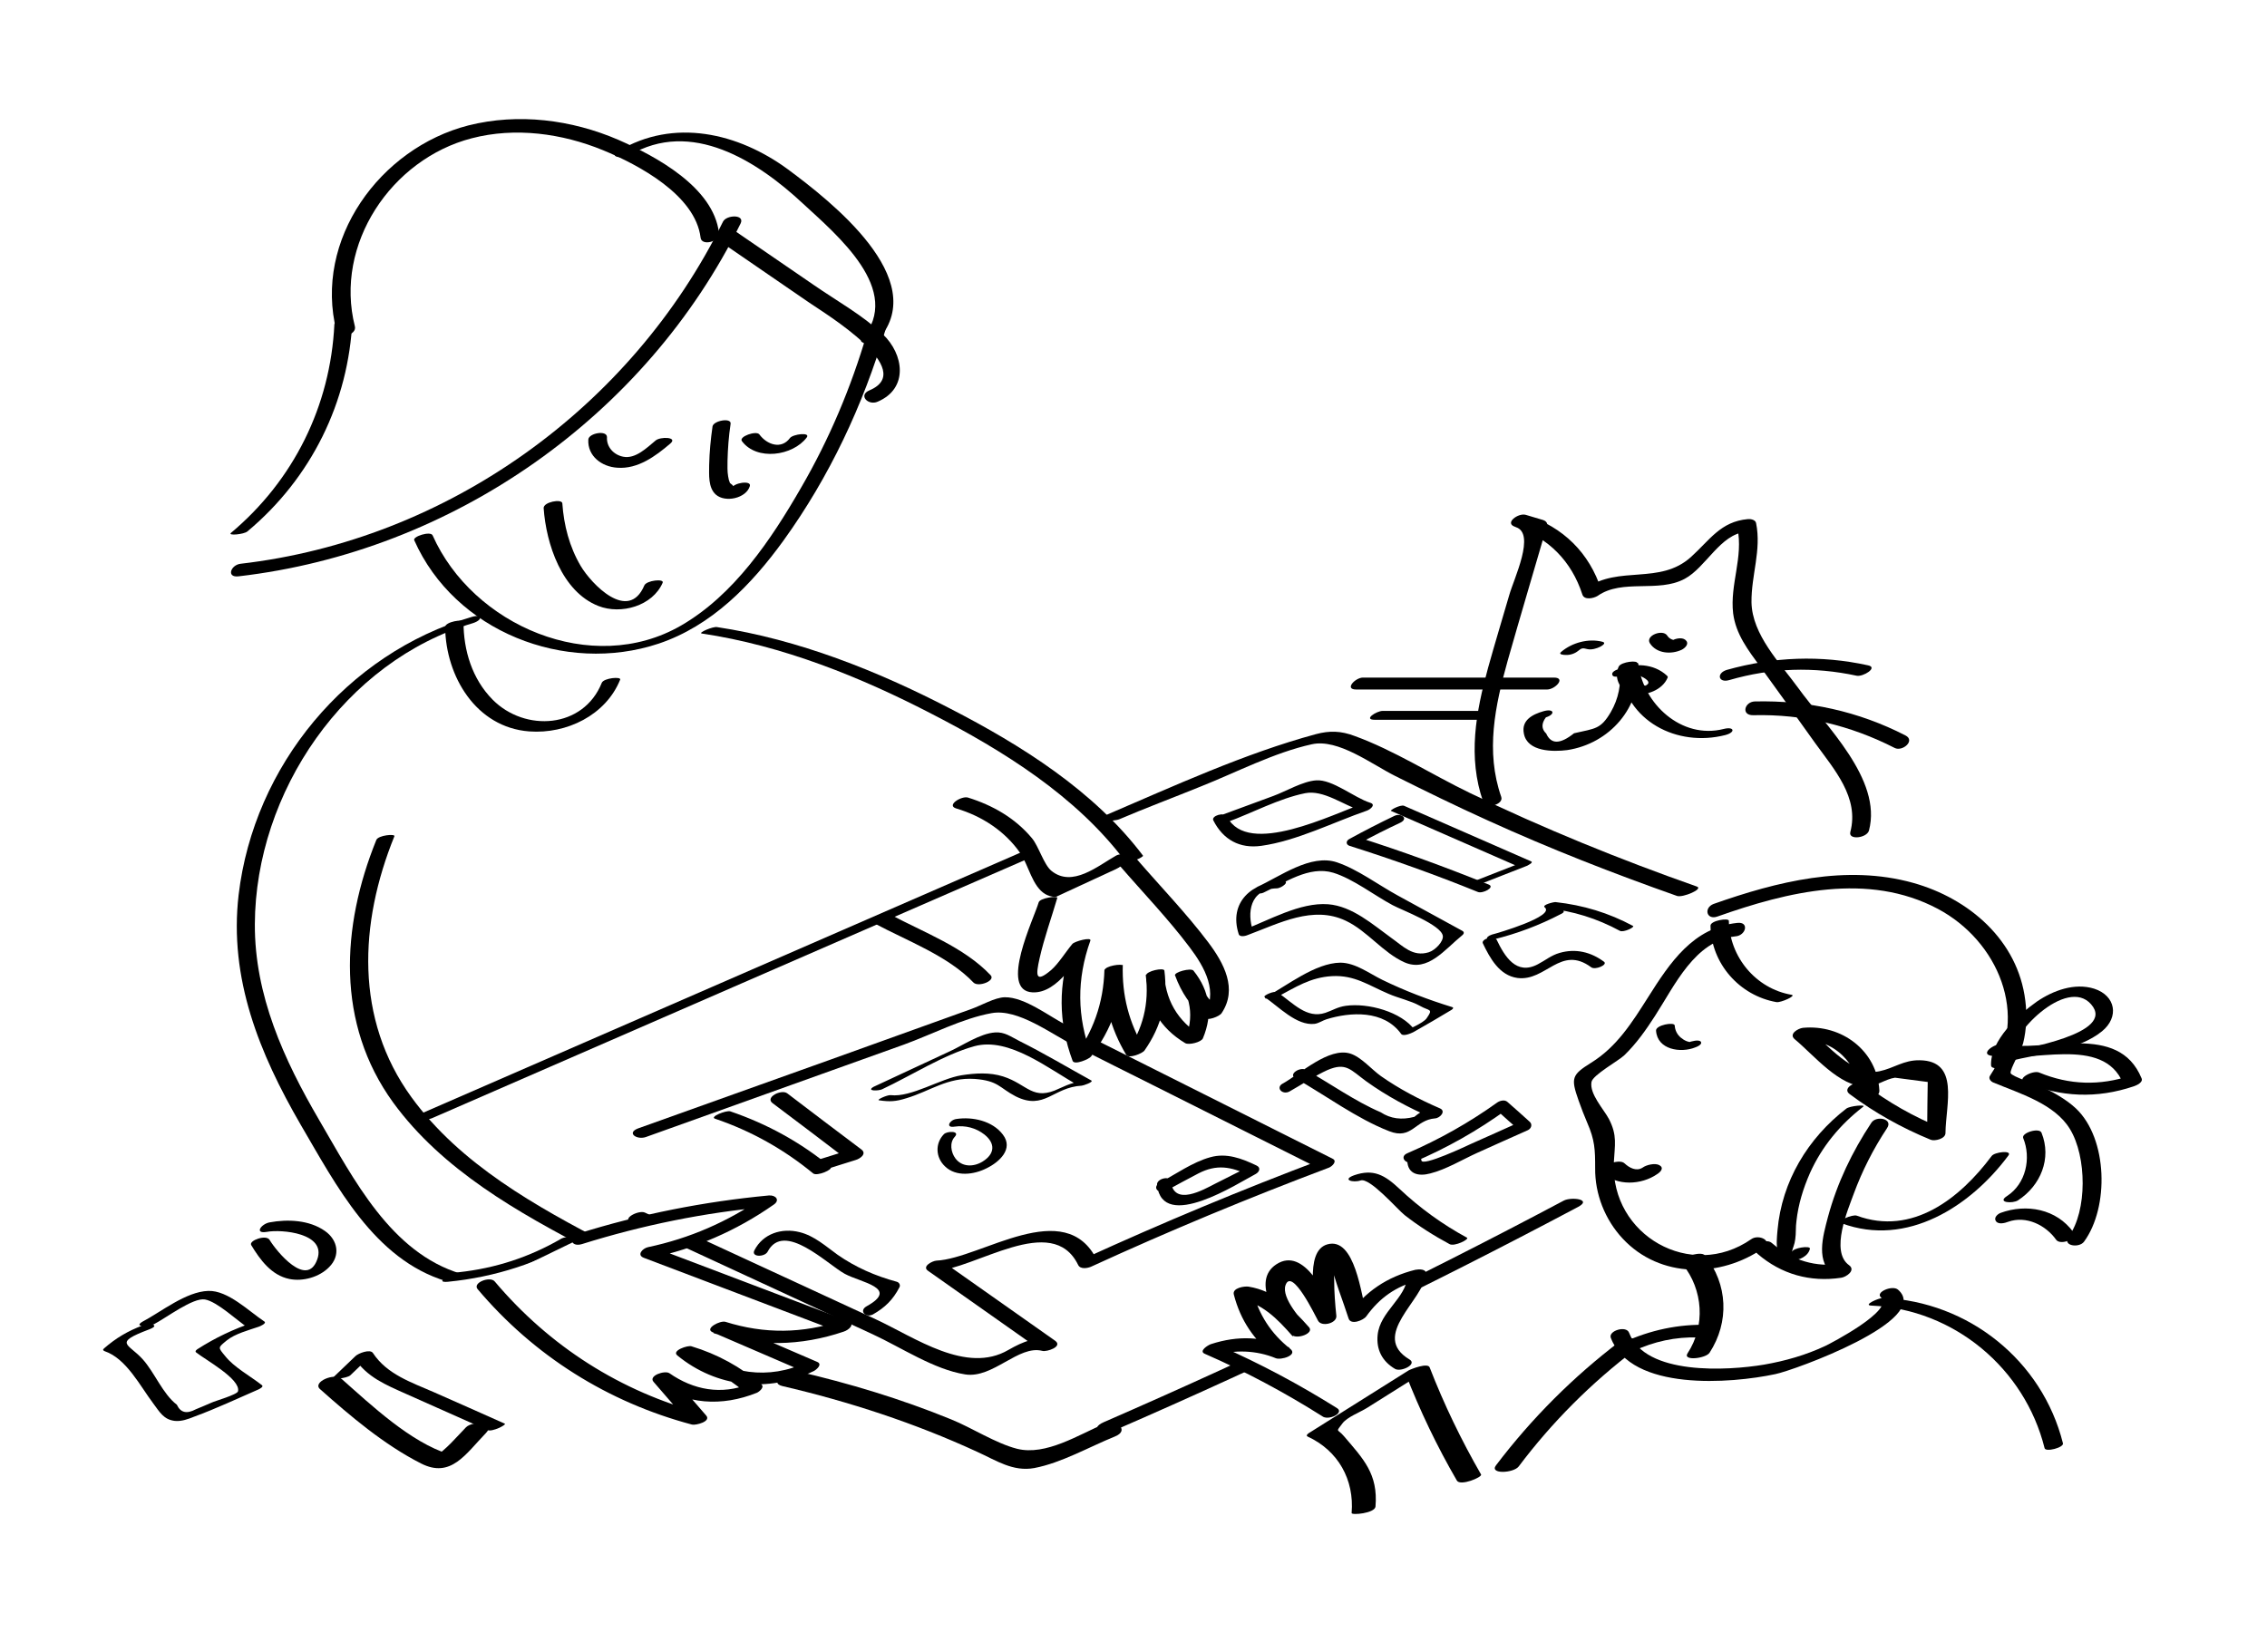 <?xml version="1.0" encoding="UTF-8"?> <!-- Generator: Adobe Illustrator 19.0.0, SVG Export Plug-In . SVG Version: 6.00 Build 0) --> <svg xmlns="http://www.w3.org/2000/svg" xmlns:xlink="http://www.w3.org/1999/xlink" id="Слой_1" x="0px" y="0px" viewBox="0 0 741 540" style="enable-background:new 0 0 741 540;" xml:space="preserve"> <style type="text/css"> .st0{fill:#FFFFFF;} </style> <rect id="XMLID_164_" y="0" class="st0" width="741" height="540"></rect> <path id="XMLID_88_" d="M283.4,108.9c-5.2,17.7-12.3,34.6-21.6,50.6c-9.8,17-21.9,35-39.2,45c-29.1,16.8-68.1,0-81.2-29.5 c-0.7-1.5-6.6,0.4-6,1.6c13.2,29.8,49.3,44,79.9,33.8c17.3-5.8,30.3-19.2,40.8-33.7c15-20.8,26-44.2,33.3-68.8 C289.8,106.5,283.9,107.3,283.4,108.9L283.4,108.9z"></path> <path id="XMLID_87_" d="M236.3,72.5c-30,60.9-90.2,104-157.7,111.8c-3.2,0.4-4.7,4.6-0.6,4.1c69.9-8.1,133-52.2,164.1-115.4 C243.5,70,237.4,70.2,236.3,72.5L236.3,72.5z"></path> <path id="XMLID_86_" d="M235,76.1c-1.8-14.9-20.6-25-32.9-30.4c-15.3-6.6-32.7-8.8-49-4.7c-28.9,7.4-50.7,37.4-43.1,67.3 c0.7,2.8,6.7,1.2,6-1.6c-6.8-26.8,11.9-54.7,38.2-61.5c14.2-3.7,29.5-1.6,42.9,3.9c11.7,4.8,30.2,14.7,31.9,28.6 C229.3,80.5,235.3,79.1,235,76.1L235,76.1z"></path> <path id="XMLID_85_" d="M205.7,50.8c20.2-12.1,41.9,1.9,56.7,15.7c11,10.2,33.1,28.4,19.3,44.4c-1.5,1.8,4.4,1.3,5.6-0.1 c16.8-19.6-15.7-45-29.7-55.4c-16.3-12-37.4-16.9-55.5-6C198.6,51.5,203.9,51.9,205.7,50.8L205.7,50.8z"></path> <path id="XMLID_84_" d="M234.9,78.6c9.9,6.8,19.8,13.6,29.7,20.4c5.1,3.5,35.5,21.9,19.6,28.6c-3.8,1.6-0.4,5.1,2.7,3.7 c10.1-4.3,8.6-15.5,1.6-22.1c-6.6-6.2-15.1-10.9-22.6-16.1c-8.8-6-17.6-12.1-26.4-18.1C237.3,73.5,232,76.6,234.9,78.6L234.9,78.6z"></path> <path id="XMLID_83_" d="M154.1,201.7c-40.8,12-71.1,48.6-76.1,90.8c-3.2,27.4,6.8,51.9,20.3,75.2c11.6,19.8,24,44,47.5,51.1 c1.4,0.4,6.7-1.8,4.9-2.4c-23-6.9-35.1-31-46.4-50.3c-11.5-19.7-21.1-40.7-21-64c0.2-43.1,29.4-86,71.3-98.4 C158,202.6,157.6,200.6,154.1,201.7L154.1,201.7z"></path> <path id="XMLID_82_" d="M123,274.6c-11.5,28.4-13.2,60,5.5,85.8c16.1,22.1,40.9,36,64.7,48.4c1.5,0.8,6.4-1.7,5.7-2.1 c-23.6-12.3-48.4-26-64.4-48c-18.6-25.6-17.1-56.9-5.6-85.3C129.4,272.5,123.6,273,123,274.6L123,274.6z"></path> <path id="XMLID_81_" d="M146.5,419c15.3-1.5,29.7-6.2,43-13.9c3.2-1.9-4.6-1-6-0.2c-10.5,6.1-21.6,9.7-33.6,11 C147.9,416.1,141.4,419.5,146.5,419L146.5,419z"></path> <path id="XMLID_80_" d="M567.8,301.7c-14.4,1.6-21.9,12.9-29.1,24.3c-5.2,8.2-10.2,16.2-18.6,21.4c-6.4,4-6.7,5-4.1,12.4 c0.9,2.5,1.8,4.9,2.8,7.2c2.5,5.7,2.6,8.8,2.6,14.9c-0.1,8.4,3.2,16.8,9,23c12.2,13.1,32,12.9,46,3.1c3.3-2.3-1.5-4.7-4-2.9 c-19.7,13.7-45.9-1.3-44.9-25c0.3-5.8,1.2-8.9-1.6-14.3c-1.7-3.2-6.4-8.2-5.7-12.1c0.4-2.3,9-7,10.8-8.8c3.9-3.8,7-8.2,9.9-12.7 c6.5-10,13-24.6,26.3-26.1C570.7,305.9,571.9,301.2,567.8,301.7L567.8,301.7z"></path> <path id="XMLID_79_" d="M365.9,267.8c7.9-3.4,18-7.2,26.6-10.7c11.6-4.6,24-11.1,36.3-13.8c8.6-1.9,19.5,6.5,27.3,10.4 c10,5,20,9.9,30.2,14.5c20.2,9.2,40.9,17.3,61.9,24.7c1.8,0.6,8.8-2.3,6.4-3.1c-25.3-8.9-50.1-19-74.2-30.6 c-12.4-6-24.7-13.9-37.6-18.6c-4.5-1.7-8.2-1.8-12.7-0.6c-23.3,6.3-46.5,17-68.7,26.5C356.6,268.7,364,268.6,365.9,267.8 L365.9,267.8z"></path> <path id="XMLID_78_" d="M141.3,365.5c65.6-28.6,131.2-57.1,196.8-85.7c4.7-2.1-2.6-2-4.5-1.1c-65.6,28.6-131.2,57.1-196.8,85.7 C132.1,366.5,139.4,366.4,141.3,365.5L141.3,365.5z"></path> <path id="XMLID_77_" d="M511.1,392.5c-49.1,26.1-99.3,50.2-150.3,72.4c-5,2.2-0.4,4.3,3,2.9c51.6-22.4,102.4-46.9,152.1-73.3 C520.5,392,513.5,391.2,511.1,392.5L511.1,392.5z"></path> <path id="XMLID_76_" d="M255.7,453.1c21.9,5.1,43.3,12.1,63.7,21.5c6.2,2.8,11.7,6.6,18.7,5.3c8.9-1.7,17.9-6.9,26.3-10.3 c5-2,0.5-5.7-3.3-4.2c-8.4,3.5-19.2,10.6-28.7,8.2c-7-1.8-14.8-6.9-21.5-9.6c-16.4-6.7-33.3-11.8-50.6-15.8 C257.3,447.5,251.1,452,255.7,453.1L255.7,453.1z"></path> <path id="XMLID_75_" d="M211.1,371.7c19.2-6.9,38.3-13.7,57.5-20.6c8.9-3.2,17.9-6.4,26.8-9.6c9.1-3.3,19.2-8.6,28.7-10.3 c8.7-1.6,19.6,6.9,27.4,10.8c8.4,4.2,16.8,8.5,25.3,12.7c18.1,9.1,36.1,18.1,54.2,27.2c0.4-1,0.8-1.9,1.2-2.9 c-26.3,9.9-52.2,20.7-77.8,32.4c1.4,0.2,2.8,0.4,4.2,0.6c-10.4-21.3-37.9-0.6-52.5,0.1c-1.4,0.1-4.8,1.9-2.8,3.3 c12.3,8.7,24.6,17.3,36.9,26c1.4-1.1,2.8-2.2,4.2-3.3c-5.6-1.4-9.9,0.4-14.8,3.2c-13.7,8-30.4-4-43.3-10 c-25.2-11.6-50.3-23.3-75.5-34.9c-1.9-0.9-7.4,1.8-4.8,3.1c26.4,12.2,52.9,24.5,79.3,36.7c9.3,4.3,20,11.5,30.2,13.1 c9.1,1.4,17.4-9.7,25.2-7.7c1.5,0.4,6.8-1.4,4.2-3.3c-12.3-8.7-24.6-17.3-36.9-26c-0.9,1.1-1.8,2.2-2.8,3.3 c13.7-0.7,38.7-19.5,47.2-2.1c0.7,1.5,3,1.1,4.2,0.6c25.5-11.7,51.5-22.5,77.8-32.4c1-0.4,2.8-2.1,1.2-2.9 c-19.3-9.7-38.5-19.3-57.8-29c-9.6-4.8-19.3-9.7-28.9-14.5c-5.8-2.9-13.9-9.4-20.5-9.3c-3.3,0.1-7.7,2.7-10.8,3.8 c-5.1,1.8-10.2,3.7-15.3,5.5c-10.2,3.7-20.4,7.3-30.6,11c-21.1,7.5-42.1,15.1-63.2,22.6C204.7,370.4,208.2,372.7,211.1,371.7 L211.1,371.7z"></path> <path id="XMLID_74_" d="M229.4,207.1c26.3,3.9,51.9,14.2,75.4,26.4c23.1,11.9,46.9,26.7,62.8,47.8c1,1.4,6.4-1.2,6-1.6 c-16-21.2-39.8-36.1-63.1-48.1c-23.7-12.3-49.6-22.6-76.1-26.6C233.1,204.7,228,206.9,229.4,207.1L229.4,207.1z"></path> <path id="XMLID_73_" d="M312.6,264.3c8.4,2.5,15.9,7.4,20.9,14.6c2.7,3.9,3.9,10.9,8.2,13.4c7.6,4.3,21.1-7.2,26.9-10.5 c3.5-2-1.7-3.3-3.8-2.1c-6,3.4-14.3,10.5-21.1,5c-2.5-2-4.2-8.1-6.4-10.7c-5.5-6.6-12.9-10.8-21-13.3 C314.1,260.2,309.2,263.3,312.6,264.3L312.6,264.3z"></path> <g id="XMLID_24_"> <path id="XMLID_25_" class="st0" d="M342.5,294.4c-2.1,7.2-4.2,14.4-6.4,21.6c-0.7,2.3-1.1,5.4,0.9,6.7c2.4,1.6,5.3-0.8,7.1-3 c3.1-3.8,6.2-7.6,9.3-11.3c-4.8,11.9-4.7,25.7,0.3,37.5c6.7-8.2,10.5-18.8,10.4-29.4c-0.7,9.6,1.8,19.4,7.1,27.5 c5.6-7.2,8-16.9,6.4-25.9c-0.5,8.9,4.7,17.9,12.7,21.9c3.7-7,2.3-16.2-3.1-21.9c1.7,5.3,4.9,10.2,9.3,13.7c6.2-7.2-0.1-18-6.3-25.2 c-7-8.2-14.1-16.4-21.1-24.5"></path> <path id="XMLID_70_" d="M339.5,295c-1.5,5.2-13.1,28.9-2,29.4c8.4,0.4,14.6-11.3,18.8-16.5c-2,0.4-4,0.7-5.9,1.1 c-4.6,12.6-4.5,25.2,0.2,37.8c0.6,1.5,5.4-0.6,6-1.4c6.8-8.9,10.2-18.6,10.4-29.7c0-0.8-6,0-6,1.6c-0.4,10,2,18.9,7.1,27.5 c0.8,1.4,5.3-0.4,6-1.4c5.6-8,7.7-16.5,6.5-26.1c-0.1-1.1-6,0.1-6,1.6c0.1,9.7,4.6,17.2,12.8,22.1c1.2,0.7,5.3-0.3,5.8-1.6 c3.3-7.9,2.3-15.4-3.1-22.1c-0.8-1-6.5,0.5-6,1.6c2.1,5.7,5,9.8,9.4,13.9c1.1,1,5.1-0.5,5.8-1.6c5.3-7.9,0.8-16.3-4.4-23.2 c-7.1-9.4-15.5-18.1-23.2-27c-0.9-1.1-6.5,1.1-5.7,2c7.6,8.8,15.8,17.3,22.8,26.6c5,6.6,9.7,14.9,4.5,22.7c1.9-0.5,3.9-1,5.8-1.6 c-4.3-3.9-7.1-8.1-9.1-13.5c-2,0.5-4,1.1-6,1.6c5.3,6.5,6.5,13.7,3.2,21.6c1.9-0.5,3.9-1,5.8-1.6c-8.2-4.9-12.4-12.3-12.5-21.7 c-2,0.5-4,1.1-6,1.6c1.2,9.4-0.9,17.8-6.4,25.6c2-0.5,4-0.9,6-1.4c-5.1-8.6-7.4-17.5-7.1-27.5c-2,0.5-4,1.1-6,1.6 c-0.3,10.9-3.7,20.5-10.3,29.2c2-0.5,4-0.9,6-1.4c-4.7-12.4-4.8-24.7-0.3-37.3c0.5-1.3-5.2,0.2-5.9,1.1c-2.1,2.5-4.5,6.4-6.9,8.5 c-5.3,4.5-5,1.6-3.8-3.8c1.5-6.7,3.9-13.3,5.8-19.8C345.7,292.8,339.9,293.5,339.5,295L339.5,295z"></path> </g> <path id="XMLID_69_" d="M550,413.3c6.7,8.3,7.5,20.1,1.6,29.1c-1.7,2.6,6,1.7,7.2-0.2c6.5-10,6-22.4-1.5-31.8 C555.9,408.7,548.4,411.3,550,413.3L550,413.3z"></path> <path id="XMLID_68_" d="M526.5,437.3c6.7,17.6,39.3,15,53.8,11.9c6-1.2,51.5-17.7,40.1-27.6c-1.8-1.6-7.5,0.8-5.6,2.5 c4.7,4.1-16.5,15.1-18.2,15.9c-6.4,3-13.1,4.9-20,6.1c-11.9,2-38.8,3.6-44.1-10.4C531.6,433.2,525.7,435,526.5,437.3L526.5,437.3z"></path> <path id="XMLID_67_" d="M611.7,426.8c27,1.2,50.1,20.5,56.6,46.6c0.3,1.4,6.4-0.2,6-1.6c-6.8-27.1-30.9-46.3-58.7-47.5 C614.2,424.2,608.7,426.7,611.7,426.8L611.7,426.8z"></path> <path id="XMLID_66_" d="M529.6,438.4c-15.4,11.7-28.9,25.2-40.6,40.6c-2.3,3,5.7,2.6,7.4,0.4c10.9-14.5,23.7-27.3,38.2-38.3 C538.8,437.9,532.3,436.4,529.6,438.4L529.6,438.4z"></path> <path id="XMLID_65_" d="M484.1,482c-6.5-11.3-12.1-22.9-16.8-35c-0.6-1.6-6,0.5-6.9,1c-10.8,6.8-21.6,13.6-32.3,20.3 c-0.2,0.1-1.5,0.9-0.7,1.3c10,4.6,15.3,14.1,14.4,25c-0.1,0.8,7.6,0.1,7.8-2.1c0.9-10.7-4-15.6-10.3-23c-2.2-2.6-2.8-1.1-0.5-4.2 c1.6-2.1,5.7-3.6,8.1-5.1c6.5-4.1,12.9-8.1,19.4-12.2c-2.3,0.3-4.6,0.7-6.9,1c4.7,12.1,10.3,23.8,16.8,35 C477.3,485.9,484.6,482.9,484.1,482L484.1,482z"></path> <path id="XMLID_64_" d="M192.3,143.7c-0.3,5.4,4.4,8.9,9.5,9.2c6.7,0.5,12.5-3.8,17.3-7.9c2.6-2.2-3.3-2.3-4.8-1 c-2.9,2.4-6.6,6.1-10.6,5.3c-3.1-0.6-5.5-3.2-5.3-6.4C198.4,140.5,192.4,141.6,192.3,143.7L192.3,143.7z"></path> <path id="XMLID_63_" d="M242.5,144.2c4.8,6.5,16.6,4.9,21.2-1.2c1.3-1.8-4.5-1.1-5.5,0.2c-2.8,3.8-7.5,2.2-10-1.2 C247.2,140.7,241.4,142.7,242.5,144.2L242.5,144.2z"></path> <path id="XMLID_62_" d="M232.9,139.4c-0.6,4.2-1,8.3-1.1,12.6c0,3.1-0.4,7.4,2.2,9.7c3.1,2.7,9.9,1.2,11.1-2.8c0.6-2-5.5-1.1-6,0.8 c1-0.3,0.8-0.9-0.5-1.8c-0.3-0.7-0.5-1.4-0.6-2.2c-0.3-1.7-0.2-3.4-0.2-5.1c0.1-4,0.4-8,1-12C239.2,136.4,233.2,137.5,232.9,139.4 L232.9,139.4z"></path> <path id="XMLID_61_" d="M177.7,166.1c0.8,11.6,5.9,27.3,17.9,32c7.4,2.9,17.7,0,21-7.6c0.6-1.4-5.3-0.8-6,0.9 c-5.2,12.2-17.3-0.5-20.8-6.4c-3.7-6.3-5.5-13.3-6-20.5C183.6,163,177.6,164.1,177.7,166.1L177.7,166.1z"></path> <path id="XMLID_60_" d="M541.3,336.9c0.4,6.3,8.1,7.4,12.8,5.5c0.6-0.2,2.5-1,1.8-1.9c-0.7-0.8-3.2,0-3.9,0.2 c0.2-0.1,0.9,0.2,0.1-0.1c-0.2-0.1-0.5-0.1-0.7-0.2c-0.8-0.3-1.4-0.7-2-1.2c-1.2-1-1.9-2.4-2-4C547.2,334,541.2,335.1,541.3,336.9 L541.3,336.9z"></path> <path id="XMLID_59_" d="M50.3,432.9c3.9-2,12.8-8.8,16.7-8.1c4,0.7,10.5,6.9,14,9.2c0.6-0.6,1.2-1.1,1.8-1.7 c-6.5,2.2-12.4,5-18.2,8.7c-0.3,0.2-1,0.7-0.5,1.1c3,2.4,14.6,8.7,13.7,12.7c-0.2,1.1-7.6,3.2-8.6,3.7c-1.7,0.7-3.4,1.5-5.2,2.2 c-3,1.6-5,1.1-6.2-1.5c-4.6-3.5-7.3-10.6-11.2-14.9c-4.6-5.1-9.8-5.2,2.1-9.7c4-1.5,0.2-2.2-2.1-1.3c-4.8,1.8-8.7,4.1-12.6,7.5 c-0.5,0.4-0.3,0.7,0.2,0.9c7.1,2.4,11.6,11.4,15.9,17.1c2.1,2.8,3.4,5.3,7.1,5.7c2.2,0.2,4.3-0.6,6.3-1.4c7.1-2.6,14.1-5.9,21-8.9 c0.4-0.2,1.8-0.9,1.1-1.4c-3.7-2.9-9.2-5.9-12-9.5c-2.4-2.9-2.4-2.7,0.5-5.1c2.7-2.2,7.3-3.4,10.5-4.5c0.3-0.1,2.7-1.1,1.8-1.7 c-5.1-3.4-11.9-10.2-18.3-10c-7.3,0.2-15.5,6.9-21.6,10.1C43.4,434,48.9,433.6,50.3,432.9L50.3,432.9z"></path> <path id="XMLID_58_" d="M109.3,106c-1.3,26.7-13.3,51-33.8,68.2c-1.2,1,4.3,0.5,5.4-0.5c20.8-17.4,33.1-42.2,34.3-69.3 C115.4,103.6,109.4,104.3,109.3,106L109.3,106z"></path> <path id="XMLID_57_" d="M114.5,449.6c2.3-2.2,4.7-4.5,7-6.7c-1.9,0.3-3.8,0.7-5.7,1c4.1,6.3,10.3,8.8,17,11.8 c8.8,3.9,17.7,7.9,26.5,11.8c1.6,0.7,6.4-1.8,5.7-2.1c-7.7-3.4-15.4-6.9-23.2-10.3c-7.3-3.2-15.3-5.8-19.9-12.8 c-0.9-1.4-4.8,0.1-5.7,1c-2.3,2.2-4.7,4.5-7,6.7C107.8,451.2,113.4,450.6,114.5,449.6L114.5,449.6z"></path> <path id="XMLID_56_" d="M104.6,454.1c10,8.9,21,18.2,33,24.3c9.8,5,14.6-3.1,21.2-9.9c3.4-3.4-4.2-4.2-6.5-1.9 c-3.2,3.3-6.4,7.2-10.3,9.7c1.6-0.3,3.2-0.6,4.8-0.9c-12.6-3.9-25.5-16.1-35.1-24.6C109.4,448.6,102,451.8,104.6,454.1L104.6,454.1z "></path> <path id="XMLID_55_" d="M82.1,407c2.9,4.8,6.6,9.9,12.5,11.1c4.4,0.9,9.8-0.6,13-3.9c3.7-3.7,2.9-8.8-1.4-11.8 c-5.1-3.6-12.2-3.9-18.1-2.8c-2.7,0.5-5.1,3.8-0.9,3.1c4.8-0.9,19.6,0.4,16.5,9c-3.4,9.5-13.3-2.6-15.6-6.4 C87,403.5,81.3,405.5,82.1,407L82.1,407z"></path> <path id="XMLID_54_" d="M286.1,302c10.5,5.6,23.8,10.5,32.1,19.2c1.6,1.6,7.3-0.6,5.6-2.4c-8.7-9.2-21.9-14-32.9-19.9 C289,297.9,283.5,300.6,286.1,302L286.1,302z"></path> <path id="XMLID_53_" d="M444.7,385.9c3-1.1,12.2,9.6,14.4,11.3c4.6,3.6,9.5,6.7,14.7,9.5c1.6,0.9,6.6-1.6,5.7-2.1 c-8.1-4.4-15.4-9.7-22.1-16c-4.8-4.5-8.5-6.6-14.8-4.4C438.5,385.7,442.3,386.7,444.7,385.9L444.7,385.9z"></path> <path id="XMLID_52_" d="M401,268.8c8.2-3,17.1-7.8,25.6-9.5c6-1.2,12.5,3.9,18.5,5.8c0.3-0.9,0.7-1.8,1-2.6 c-10.5,3.6-38.2,17.8-45,4.5c-0.9-1.7-5.3-0.3-4.5,1.2c3.2,6.3,8.6,9.3,15.7,8.3c11.5-1.6,23.5-7.7,34.5-11.5c1.1-0.4,3.1-2,1-2.6 c-5.1-1.6-12.3-7.7-17.6-7.3c-4.4,0.3-9.9,3.6-14,5.1c-5.7,2.1-11.4,4.2-17.1,6.3C396.2,267.7,398.9,269.6,401,268.8L401,268.8z"></path> <path id="XMLID_51_" d="M455.8,266.7c-5,2.4-9.9,4.9-14.8,7.6c-1.1,0.6-1.1,1.8,0.1,2.2c14.2,4.5,28.2,9.5,42,15.1 c1.5,0.6,5.6-1.5,3.6-2.4c-14.1-5.7-28.3-10.9-42.8-15.5c0,0.7,0.1,1.4,0.1,2.2c4.5-2.5,9.1-4.8,13.8-7 C460.5,267.5,457.9,265.7,455.8,266.7L455.8,266.7z"></path> <path id="XMLID_50_" d="M454.7,265.1c13.9,6.1,27.7,12.1,41.6,18.2c0.4-0.5,0.9-0.9,1.3-1.4c-5.2,2-10.4,4.1-15.6,6.1 c-3,1.2-0.2,1.8,1.6,1.1c5.2-2,10.4-4.1,15.6-6.1c0.1-0.1,2.1-1,1.3-1.4c-13.9-6.1-27.7-12.1-41.6-18.2 C457.7,263,454.1,264.9,454.7,265.1L454.7,265.1z"></path> <path id="XMLID_49_" d="M413,291.8c6.9-3.2,14.9-8.9,22.8-6.5c6.5,2,13.4,7.4,19.4,10.6c3.2,1.7,15.8,6.4,16.4,10 c0.3,1.8-2.4,4.7-4.6,5.4c-5.2,1.6-8.4-2-12.1-4.6c-6.1-4.4-12.9-10.5-20.8-11.1c-9.2-0.7-19.4,5.3-27.7,8.4c1,0.1,2.1,0.2,3.1,0.2 c-1.8-5.6-1.2-13.5,7.8-13.8c1.6,0,4.8-2.5,1.8-2.4c-9.8,0.3-17.6,6.9-14.2,17.4c0.4,1.1,2.5,0.5,3.1,0.2 c10.2-3.8,21.2-9.7,31.9-4.6c7,3.3,12.2,10.5,19.2,13.6c7.6,3.3,13.1-4.2,18.9-8.9c0.5-0.4,0.7-1,0-1.4c-7.1-3.9-14.1-7.7-21.2-11.6 c-6.4-3.5-13-8.5-19.8-10.8c-8.6-2.9-18.7,4.7-26,8C408.4,291.4,411,292.7,413,291.8L413,291.8z"></path> <path id="XMLID_48_" d="M488.2,307.1c7.7-1.9,14.9-4.6,22-8.3c0.2-0.1,1.1-0.5,0.9-0.9c-0.7-2-0.3-1.3-1.9-2.7 c-1.2,0.6-2.4,1.2-3.6,1.7c8.6,0.9,16.3,3.3,23.9,7.4c1.2,0.6,4.9-1.2,4.3-1.6c-8-4.3-16.3-6.8-25.3-7.8c-0.5-0.1-4.6,0.9-3.6,1.7 c3.6,2.9-15.5,8.5-17.2,8.9C485.2,306.3,485.6,307.8,488.2,307.1L488.2,307.1z"></path> <path id="XMLID_47_" d="M484.7,308.4c2.3,4.8,5.4,10.5,11.3,11.3c9.3,1.2,14.1-10.9,24.1-3.5c1.3,1,5.5-0.8,4.2-1.8 c-4.3-3.2-9.3-4.4-14.5-2.9c-2.8,0.8-4.6,2.4-7.1,3.7c-7.1,3.8-10.9-2.6-13.5-8C488.4,305.6,484,307,484.7,308.4L484.7,308.4z"></path> <path id="XMLID_46_" d="M417.3,326c6.2-3.3,11-6.5,18.1-6.9c7.4-0.4,11.9,3,18.5,5.8c3.2,1.4,7.1,2.2,10.2,3.9 c3.1,1.8,4.5,0.8,2.2,4.1c-1.1,1.6-6.3,3.7-7.8,4.5c1.3-0.2,2.7-0.4,4-0.6c-4.4-6.1-15.4-9-22.6-8c-2.8,0.4-4.3,1.5-6.7,2.3 c-6.1,2-10.4-3.1-15.6-6.7c-1-0.7-4.8,1.1-4.3,1.5c4.6,3.1,10.5,9.5,16.4,8.8c1.4-0.2,2.6-1.1,3.9-1.5c7.8-2.4,18.7-3.1,24.4,4.8 c0.7,0.9,3.2-0.2,4-0.6c4.2-2.4,8.4-4.8,12.5-7.3c0.4-0.3,0.8-0.7,0.1-0.9c-7.8-2.4-15.4-5.3-22.8-8.9c-4.1-2-8.8-5.6-13.7-5.6 c-8.2,0.1-17.4,7.5-24.1,11.1C412,326.9,416.5,326.4,417.3,326L417.3,326z"></path> <path id="XMLID_45_" d="M421.5,356.8c4.1-2.3,8.2-5.1,12.4-7c6.1-2.6,7.5-0.1,12.7,3.7c6.7,4.8,13.8,8.6,21.4,11.9 c0.5-1.1,1-2.2,1.5-3.3c-2.6,0.2-2.6,0.8-5,1.4c-0.8,0.5-1.5,1-2.2,1.6c-4.2,1.1-7.8,0.6-11-1.5c-8.4-3.6-16.5-9.4-24.5-13.9 c-1.8-1-5.7,1.4-3.5,2.7c9.9,5.6,20.2,13.3,30.8,17.4c7.4,2.9,8.4-3.7,15-4.2c1.6-0.1,3.7-2.4,1.5-3.3c-6.7-2.9-13.2-6.3-19.2-10.5 c-3.1-2.2-6.5-6.3-10.1-7.4c-6.9-2.1-16.2,6.5-21.8,9.7C416.7,355.4,419.1,358.1,421.5,356.8L421.5,356.8z"></path> <path id="XMLID_44_" d="M462.1,379.9c10.8-4.6,20.9-10.3,30.4-17.2c-1.1,0.1-2.2,0.2-3.3,0.2c2.4,2.2,4.8,4.3,7.3,6.5 c0.2-0.9,0.5-1.9,0.7-2.8c-5.4,2.4-10.8,4.9-16.3,7.3c-1.1,0.5-16.2,7.7-16.3,5.4c-0.1-2.5-4.7-1.9-4.6,0.3c0.2,4.3,3.8,5,7.5,4 c5.2-1.3,10.6-4.6,15.5-6.8c5.4-2.4,10.8-4.9,16.3-7.3c1.2-0.5,1.7-1.9,0.7-2.8c-2.4-2.2-4.8-4.3-7.3-6.5c-0.9-0.8-2.4-0.4-3.3,0.2 c-9.2,6.6-19,12.1-29.4,16.6C457.2,378.2,459.7,380.9,462.1,379.9L462.1,379.9z"></path> <path id="XMLID_43_" d="M559.1,302.6c0.2,12.4,9.5,22.9,21.6,25c1.4,0.2,6.6-2.1,4.9-2.4c-11.7-2-20.3-12.4-20.5-24.2 C565.1,300,559.1,300.9,559.1,302.6L559.1,302.6z"></path> <path id="XMLID_42_" d="M561.4,299.6c22.9-8.1,49.2-14.6,72-2.5c19.6,10.4,30.2,34.9,17.1,54.5c-0.7,1,0.3,2,1.1,2.3 c8.4,3.5,20,6.9,25,15.2c5.5,9,5.7,26.7-0.4,35.1c-2.3,3.1,3.4,3.9,5,1.7c8.2-11.2,7.8-33.6-2.6-43.5c-3.2-3-7.2-5.2-11.1-7.1 c-1.3-0.6-10-3.4-10.3-4.5c-0.3-1.2,3.6-7.8,4.1-9.8c1.1-4.5,1.3-9.3,0.7-13.9c-2.4-19.7-18.4-33.4-36.7-38.5 c-21.9-6.1-44.5-0.4-65.2,6.9C556.8,296.8,557.8,300.9,561.4,299.6L561.4,299.6z"></path> <path id="XMLID_41_" d="M603.5,362.4c-12.6,9.7-21.1,23.8-22.5,39.8c-0.4,4.6-1,9.6,4.6,9.8c2.5,0.1,5.5-1.4,6-3.8 c0.2-1.1-5.6-0.3-5.9,1.1c0.3-1.5,0.9-2.4,1.1-4.2c0.3-1.9,0.1-4,0.4-6c0.6-5.4,2.2-10.6,4.4-15.6c3.9-8.7,9.9-15.9,17.4-21.7 C610.1,361,604.7,361.5,603.5,362.4L603.5,362.4z"></path> <path id="XMLID_40_" d="M611.7,367c-6.3,9.5-11.2,19.7-14.2,30.8c-1.7,6.5-4.2,14.8,2.2,19.4c0.9-1.4,1.7-2.7,2.6-4.1 c-8.9,1.3-16.4-1-23.2-6.8c-2.1-1.8-7.3,1.3-4.6,3.6c7.8,6.7,17.2,9.3,27.3,7.8c1.6-0.2,4.9-2.4,2.6-4.1c-6.3-4.5-0.3-18.3,1.5-23.3 c2.8-7.6,6.4-14.7,10.9-21.5C618.9,365.7,613.3,364.6,611.7,367L611.7,367z"></path> <path id="XMLID_39_" d="M614.3,356.5c-0.7-13.1-12.4-21.7-25-20.5c-1.6,0.2-4.7,2-2.7,3.7c6.2,5.1,14.7,15.7,23.4,15.5 c3.5-0.1,6.1-2.4,9.4-2.9c3.6,0.5,7.1,0.9,10.7,1.4c0,2.3-0.1,4.6-0.1,6.9c0,3.5-0.1,6.9-0.1,10.4c1.6-0.7,3.2-1.4,4.8-2.2 c-9.2-3.7-17.6-8.5-25.5-14.5c-1.9-1.4-7.3,1.3-4.7,3.3c8.3,6.2,17.1,11.1,26.6,15c1.3,0.5,4.8-0.3,4.8-2.2 c0.1-9.4,4.7-23.6-8.4-23.8c-5.3-0.1-8.4,2.6-13.2,3.6c-8.5,1.8-17-8.8-23.1-13.7c-0.9,1.2-1.8,2.4-2.7,3.7c10.8-1,19.1,7.7,19.7,18 C608.4,360.6,614.5,359.2,614.3,356.5L614.3,356.5z"></path> <path id="XMLID_38_" d="M656.8,346.8c-0.3-8.8,18.8-27.6,26.7-18.5c8.4,9.6-22.4,14.5-27.5,15.8c-3.6,0.9-2.9,3.7,0.8,2.8 c9.4-2.4,22.5-3.4,30.3-9.8c5.6-4.6,4.5-11.6-2.6-13.9c-6.4-2-13.4,0.6-18.7,4.2c-6.1,4.3-15.3,12.8-15,20.9 C650.9,350.1,656.9,349,656.8,346.8L656.8,346.8z"></path> <path id="XMLID_37_" d="M650.7,345.1c13.1,2.6,36.7-6.9,43.3,9.1c0.8-0.9,1.7-1.7,2.5-2.6c-10.2,3.4-20.1,3.1-30-1 c-2.1-0.8-7.5,2.1-4.7,3.2c11.8,4.9,23.6,5.4,35.7,1.3c0.9-0.3,3.1-1.3,2.5-2.6c-7.6-18.5-31.4-8.3-45.7-11.1 C652.1,341,647.2,344.4,650.7,345.1L650.7,345.1z"></path> <path id="XMLID_36_" d="M523.7,383.3c4.8,4.5,12.8,4.1,18,0.5c1.1-0.7,2.3-2,0.7-2.9c-1.4-0.8-4.3-0.1-5.5,0.8 c-2,1.3-4.3,0.1-5.9-1.4C529.2,378.5,521.8,381.5,523.7,383.3L523.7,383.3z"></path> <path id="XMLID_35_" d="M651,377.9c-10.3,13.8-25.9,26.2-44.1,19.5c-1.4-0.5-6.9,1.8-4.9,2.5c21.3,7.9,42.1-5.5,54.5-22.2 C657.8,375.9,651.9,376.6,651,377.9L651,377.9z"></path> <path id="XMLID_34_" d="M533.8,441.7c6.9-3.2,13.8-4.7,21.4-4.5c2.8,0.1,8.4-4,3.1-4.1c-9.6-0.3-18.9,1.7-27.6,5.7 C525.8,441.1,530.4,443.3,533.8,441.7L533.8,441.7z"></path> <path id="XMLID_33_" d="M656.4,399.4c5.9-2.1,12.3,1.1,15.7,5.9c1.4,1.9,7.2-0.3,5.6-2.5c-5.5-7.6-15.3-9.4-23.8-6.3 c-1,0.4-2.3,1.6-1.5,2.7C653.2,400.4,655.4,399.8,656.4,399.4L656.4,399.4z"></path> <path id="XMLID_32_" d="M661.3,372c2.7,6.6,0.9,15-5.3,19c-3.4,2.2,1.9,2.5,3.6,1.4c7.4-4.8,11.1-13.7,7.7-22.1 C666.6,368.5,660.7,370.3,661.3,372L661.3,372z"></path> <path id="XMLID_31_" d="M288.3,356.1c9.6-4.5,20.1-11.3,30.2-14.1c11.4-3.1,24.3,7.5,34.1,12.9c1-0.6,2.1-1.1,3.1-1.7 c-3.5,0.2-6.2,1.1-9.4,2.6c-8.8,4.3-10.3-1.3-18.4-3.9c-4.4-1.4-9.1-1.1-13.6-0.4c-7,1.1-16.4,7.3-23.2,6.5 c-1.1-0.1-4.9,1.6-3.7,1.7c3.5,0.5,5.4,0.4,8.9-0.7c7.7-2.3,13.4-6.9,22.3-6.3c7.8,0.6,8,2.9,13.4,5.7c9.4,4.7,12.2-3,21.6-3.5 c0.4,0,4-1.2,3.1-1.7c-7.8-4.3-15.5-8.9-23.5-12.9c-2.8-1.4-4.8-3-7.9-2.8c-4.9,0.3-10.7,4.3-14.9,6.2c-8.3,3.9-16.6,7.7-24.9,11.6 C283,356.8,287.3,356.6,288.3,356.1L288.3,356.1z"></path> <path id="XMLID_30_" d="M381.1,389.3c3.5-1.9,7.1-3.9,10.6-5.7c6-3.1,10.7-2.2,16.4,0.5c0.1-0.9,0.2-1.9,0.3-2.8 c-3.8,1.9-7.5,3.8-11.3,5.7c-3.7,1.9-13.4,7.5-14.4-0.8c-0.2-2-4.8-0.9-4.5,1.2c1.8,15.5,26.6-0.7,32.2-3.6c1.3-0.7,1.8-2.1,0.3-2.8 c-4.8-2.3-9.8-4.2-15.1-2.7c-5.8,1.6-11.2,5.5-16.5,8.3C376.4,388.2,378.8,390.5,381.1,389.3L381.1,389.3z"></path> <path id="XMLID_29_" d="M308.5,370.8c-2.9,3-2.7,7.6,0.4,10.5c3.6,3.5,9.5,2.7,13.6,0.6c4.1-2,8.9-6.3,5.3-11 c-3.4-4.5-9.9-5.9-15.2-5.1c-2.2,0.3-3.7,3-0.6,2.5c3.5-0.5,7,0.4,9.8,2.6c3.6,2.9,3.4,6.3-0.6,8.8c-2.9,1.8-6.7,1.9-8.9-1 c-1.5-2-2-5.2-0.2-7.1C313.9,369.6,309.5,369.7,308.5,370.8L308.5,370.8z"></path> <path id="XMLID_28_" d="M250.9,409.2c5.3-10.2,19.4,4,25.2,7.2c5.3,2.9,18,4.6,7.2,10.6c-2.7,1.5-0.3,3.9,2,2.7 c3.9-2.2,6.6-4.8,8.7-8.9c0.4-0.7-0.1-1.6-0.9-1.8c-7-1.9-13.4-4.7-19.3-8.8c-3.9-2.8-7.6-6.2-12.4-7.4c-5.9-1.5-12,0.5-14.8,5.9 C245.4,411,249.9,411,250.9,409.2L250.9,409.2z"></path> <path id="XMLID_26_" d="M233.7,365.7c11.8,4,22.5,10,32.1,17.9c1.3,1,6.6-1.3,5.7-2.1c-9.8-8.1-20.8-14.1-32.8-18.2 C237.3,362.9,231.9,365.1,233.7,365.7L233.7,365.7z"></path> <path id="XMLID_27_" d="M252.5,360.6c8.1,6.1,16.2,12.2,24.3,18.4c0.6-1.1,1.3-2.3,1.9-3.4c-3.8,1.2-7.6,2.4-11.5,3.6 c-3.6,1.1-2.7,4.7,1,3.6c3.8-1.2,7.6-2.4,11.5-3.6c1.4-0.4,3.7-2,1.9-3.4c-8.1-6.1-16.2-12.2-24.3-18.4 C255.4,356,250,358.7,252.5,360.6L252.5,360.6z"></path> <g id="XMLID_21_"> <path id="XMLID_22_" class="st0" d="M434.6,461.8c-12.2-7.8-25-14.6-38.2-20.3c7.3-2.9,15.8-2.5,22.9,0.9 c-6.5-4.6-11.2-11.8-12.9-19.6c7.8,0.5,13.7,6.8,18.9,12.7c-4.3-3.7-7.3-9-8.1-14.6c-0.4-2.7,0.4-6.4,3.1-6.7 c1.8-0.2,3.3,1.3,4.5,2.7c3.5,4.3,6.6,9,8.9,14c-0.8-6.5-1-13.1-0.7-19.6c0-0.9,0.2-1.9,0.9-2.4c1.6-1.2,3.4,1.2,4,3 c1.9,6.1,3.9,12.2,5.8,18.3c4.3-6.8,11.5-11.6,19.4-13.2c0.5,1.7-0.6,3.4-1.6,4.8c-2.9,3.8-6.3,7.5-7.7,12.1 c-1.4,4.6,0.1,10.5,4.6,12.3"></path> <path id="XMLID_23_" d="M437,460.3c-12.3-7.7-25-14.5-38.2-20.3c-0.6,1.1-1.3,2.2-1.9,3.2c6.5-2.1,13.8-1.8,20.1,0.8 c1.7,0.7,7.4-1,4.7-3.1c-6.3-5-10.2-11.1-12.3-18.9c-1.6,0.9-3.2,1.7-4.8,2.6c7.8,1.2,12.9,6.5,17.9,12.2c1.9-0.8,3.7-1.6,5.6-2.5 c-2.5-2.4-9.4-10-7.9-14.2c2.1-5.9,9.8,10.2,10.6,11.6c1.1,2.2,6.3,0.9,6-1.6c-0.4-3.8-0.7-7.7-0.7-11.5c-0.1-1.9-0.1-3.8,0-5.7 c0.4-2.5,0.1-2.6-1.1-0.2c1.3,6.2,3.9,12.3,5.8,18.3c0.7,2.3,4.9,0.6,5.8-0.7c4.4-6.1,9.7-9.8,17-11.7c-1.2-0.5-2.3-0.9-3.5-1.4 c-0.6,7.3-9,11.5-9.8,19.2c-0.5,4.9,1.6,8.7,5.7,11.1c1.9,1.1,7.4-1.5,4.7-3.1c-13-7.8,4.7-19.4,5.4-27.9c0.2-1.8-2.4-1.6-3.5-1.4 c-9.2,2.3-16.3,7.1-21.8,14.7c1.9-0.2,3.9-0.4,5.8-0.7c-1.6-5.1-3.6-25-12.8-22.3c-7.7,2.3-3.7,19.2-3.2,24.6c2-0.5,4-1.1,6-1.6 c-3-6-10.2-22.5-19.4-16.5c-8.4,5.5,0.2,18.4,5.1,23.1c1.6,1.5,7.3-0.5,5.6-2.5c-5.6-6.3-11.2-11.9-19.8-13.3 c-1.3-0.2-5.4,0.4-4.8,2.6c2.2,8.5,6.6,14.9,13.5,20.4c1.6-1,3.2-2.1,4.7-3.1c-8.7-3.6-16.8-4-25.7-1.1c-0.9,0.3-4.2,2.3-1.9,3.2 c13.3,5.8,26,12.6,38.2,20.3C434.1,464.6,439.6,461.9,437,460.3L437,460.3z"></path> </g> <g id="XMLID_8_"> <path id="XMLID_9_" class="st0" d="M189.7,404.9c20-6.4,40.7-10.6,61.5-12.4c-11.6,8.3-25,14.1-39,16.8c21.1,8,42.2,16,63.3,24 c-12.8,4.8-27.4,5-40.3,0.4c9.9,4.3,19.8,8.5,29.7,12.8c-12.8,6.9-29.8,4.8-40.5-4.8c8.1,2.2,15.6,6.4,21.9,11.9 c-9.5,4.5-21.5,3.1-29.8-3.4c3.9,4.5,7.7,8.9,11.6,13.4c-26.9-6.8-51.5-22.3-69.1-43.8"></path> <path id="XMLID_20_" d="M190.2,406.7c19.8-6.2,40-10.3,60.7-12.2c-0.5-1-1-2-1.6-3c-11.5,7.9-23.8,13.3-37.5,16.2 c-1.8,0.4-3.8,2.6-1.3,3.5c21.1,8,42.2,16,63.3,24c0.4-1.2,0.9-2.4,1.3-3.5c-12.7,4.3-25.3,4.4-38,0.4c-1.7-0.5-6.9,2.2-4.2,3.4 c9.9,4.3,19.8,8.5,29.7,12.8c0.4-1,0.7-2,1.1-3c-12.3,5.9-26,4-36.5-4.6c-1.5,1-3.1,2-4.6,3c7.9,2.4,14.6,6.1,20.9,11.4 c0.5-0.9,1-1.8,1.5-2.7c-9.2,3.7-18.3,2-26.2-3.5c-1.5-1-6.9,0.8-5.2,2.8c3.9,4.5,7.7,8.9,11.6,13.4c1.5-1,3.1-2,4.6-3 c-26.9-7.1-50.2-22-68.1-43.2c-1.5-1.8-7.3,0.4-5.6,2.5c18.4,21.8,42.6,37,70.1,44.3c1.2,0.3,6.4-1,4.6-3 c-3.9-4.5-7.7-8.9-11.6-13.4c-1.7,0.9-3.4,1.9-5.2,2.8c10.3,7.1,21.9,7.8,33.4,3.2c0.7-0.3,2.6-1.8,1.5-2.7 c-6.9-5.8-14.3-9.9-22.9-12.5c-1.1-0.4-6.6,1.4-4.6,3c12.8,10.5,29.7,12.3,44.6,5.1c0.8-0.4,3-2.2,1.1-3 c-9.9-4.3-19.8-8.5-29.7-12.8c-1.4,1.1-2.8,2.2-4.2,3.4c14.2,4.5,28.5,4.3,42.6-0.5c1.6-0.5,4-2.5,1.3-3.5c-21.1-8-42.2-16-63.3-24 c-0.4,1.2-0.9,2.4-1.3,3.5c14.7-3.1,28.1-8.9,40.4-17.5c2.2-1.5,0.6-3.2-1.6-3c-21.2,2-42,6.1-62.4,12.5 C185.7,404.3,186.5,407.8,190.2,406.7L190.2,406.7z"></path> </g> <path id="XMLID_19_" d="M145.5,205c0.2,16.1,10.1,32.8,27.5,34.1c12.2,0.9,25-5.3,29.7-16.9c0.5-1.1-5.3-0.6-6,1 c-6,15-25.1,16.2-35.7,5.5c-6.7-6.8-9.5-16.1-9.5-25.4C151.6,202.3,145.5,203.2,145.5,205L145.5,205z"></path> <path id="XMLID_18_" d="M490.7,260.5c-5.2-14.9-2-29.8,2.1-44.5c4.2-14.8,8.6-29.5,12.9-44.3c0.2-0.8-0.6-1.5-1.3-1.7 c-1.9-0.6-3.8-1.1-5.7-1.7c-2.4-0.7-7.1,2.7-3.5,3.9c10.9,3.5,18.5,11.3,22,22.1c0.6,2,3.7,1.3,5,0.5c8.1-5.7,19.8-0.9,28.5-5.6 c6.9-3.7,11.6-14.6,19.9-15.3c-0.9-0.4-1.8-0.8-2.7-1.3c2,9.6-2.5,18.4-1.4,27.9c0.9,6.9,4.9,12,8.9,17.5c6,8.3,12,16.6,17.9,24.9 c6.2,8.6,14.5,17.8,11.5,29.1c-0.7,2.7,5.4,2,6.1-0.5c4.4-16.8-14.3-34.3-23.2-46.7c-5.9-8.1-15-17.3-15.2-27.9 c-0.1-8.9,3.3-17,1.5-25.9c-0.2-1.1-1.8-1.4-2.7-1.3c-8.9,0.8-12.4,6.8-18.6,12.4c-10.2,9.2-23.5,2.6-34.3,10.2 c1.7,0.2,3.3,0.3,5,0.5c-3.9-12.1-12.5-20.5-24.5-24.4c-1.2,1.3-2.4,2.6-3.5,3.9c6.7,2-0.6,16.9-2.1,22.3 c-2.3,7.9-4.7,15.8-6.9,23.7c-4,14.6-6.7,29.2-1.6,43.8C485.6,264.7,491.6,263,490.7,260.5L490.7,260.5z"></path> <path id="XMLID_17_" d="M504.5,232.5c-3.5,1-7.3,2.9-6.4,7.3c1.1,6,9.6,6,14.2,5.4c13.8-2.1,24.3-14,23.1-28.1c-2,0.5-4,1.1-6,1.6 c2,17.1,18.8,25.6,34.5,21.6c3.5-0.9,3-2.9-0.5-2c-13.8,3.5-26.4-8.3-27.9-21.3c-0.1-1.2-6.2,0-6,1.6c0.4,5.1-0.4,9.7-3,14.2 c-3.3,5.6-5,5.3-12,6.9c-4.5,3.6-7.5,3.7-9.1,0.1c-1.6-1.5-1.6-3.3-0.1-5.3C508.5,233.5,508,231.5,504.5,232.5L504.5,232.5z"></path> <path id="XMLID_16_" d="M529.1,217.9c-1.8,3.8,0.6,8.4,4.8,9c4.2,0.6,9.5-1.3,11.2-5.4c0.1-0.2,0-0.4-0.2-0.6 c-4.4-4.1-10.8-4.2-16.1-2.1c-0.8,0.3-2.3,1-1.7,2c0.5,0.9,3.3,0.1,3.9-0.2c1.7-0.7,3.6-0.3,5.2,0.4c1.1,0.5,4.1,2,1.7,3.1 c0.4,0.1,0.3,0.1-0.3,0c-0.5-0.1-0.9-0.3-1.2-0.7c-0.5-0.4-1-1-1.3-1.6c-0.8-1.6-0.8-3.3-0.1-4.9 C535.7,215.7,529.9,216.3,529.1,217.9L529.1,217.9z"></path> <path id="XMLID_15_" d="M539.3,210.3c2.2,3.4,7,3.7,10.4,2.1c1-0.5,2.4-1.8,1.5-2.9c-0.9-1.2-2.9-0.9-4.1-0.4 c-0.4,0.2-0.4,0.2-0.1,0.1c0.3,0,0.2,0-0.1,0c0.4,0.1-0.5-0.2-0.5-0.2c-0.7-0.3-1.1-0.7-1.5-1.3 C543.4,205.6,537.7,207.8,539.3,210.3L539.3,210.3z"></path> <path id="XMLID_14_" d="M515.8,212.8c1.2-1,1.5-1,3.1-0.6c1.3,0.3,3-0.2,4.2-0.8c0.5-0.3,2.1-1.2,0.7-1.6c-4.6-1.2-10,0.3-13.5,3.3 c-1.1,0.9,0.9,1,1.4,1C513.1,214.2,514.7,213.7,515.8,212.8L515.8,212.8z"></path> <path id="XMLID_13_" d="M443.3,225.4c20.8,0,41.6,0,62.4,0c2.6,0,6.3-3.9,2.2-3.9c-20.8,0-41.6,0-62.4,0 C443,221.5,439.3,225.4,443.3,225.4L443.3,225.4z"></path> <path id="XMLID_12_" d="M449.4,235.3c11.1,0,22.2,0,33.3,0c1.9,0,6.5-2.9,2.5-2.9c-11.1,0-22.2,0-33.3,0 C450,232.4,445.4,235.3,449.4,235.3L449.4,235.3z"></path> <path id="XMLID_11_" d="M565.3,222.3c13.8-4,27.6-4.4,41.6-1.4c2.1,0.4,7.1-2.7,3.7-3.4c-15.5-3.4-30.9-2.8-46.2,1.5 C560.9,220.1,561.7,223.4,565.3,222.3L565.3,222.3z"></path> <path id="XMLID_10_" d="M573.1,233.8c16.3-0.4,31.7,3.3,46.2,10.7c2.5,1.3,6.9-2.4,3.5-4.1c-15.4-7.9-31.9-11.5-49.2-11.1 C570.2,229.4,569,233.9,573.1,233.8L573.1,233.8z"></path> </svg> 